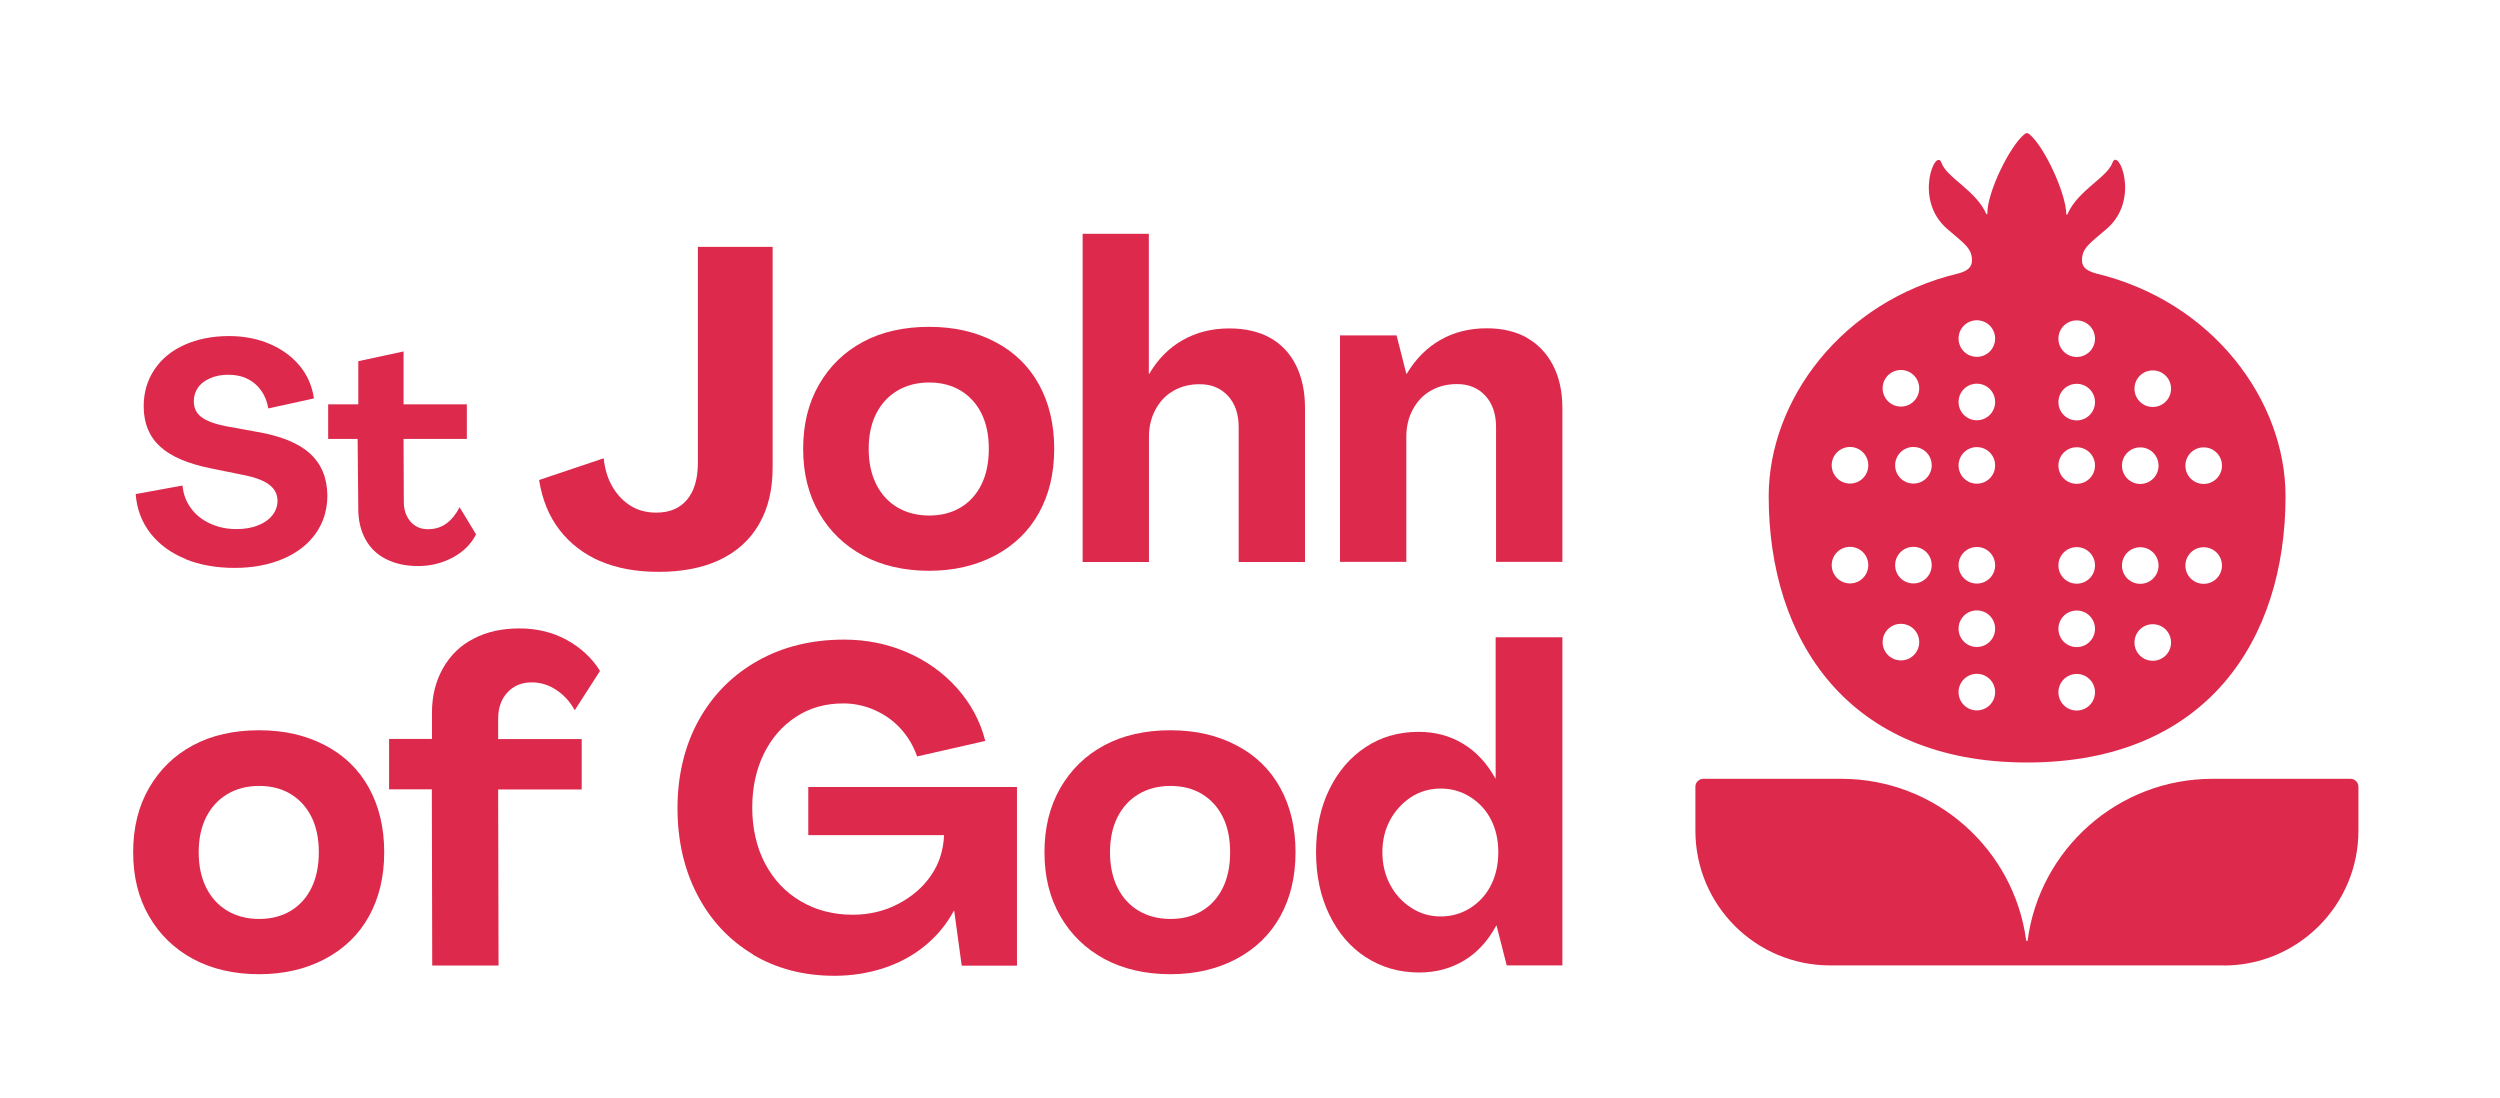 <?xml version="1.0" encoding="UTF-8"?><svg id="Layer_1" xmlns="http://www.w3.org/2000/svg" viewBox="0 0 190 83.46"><defs><style>.cls-1{fill:#dd294c;stroke-width:0px;}</style></defs><path class="cls-1" d="m14.1,42.48c-1.09-.44-1.98-1.08-2.65-1.93-.67-.85-1.05-1.85-1.14-3l3.56-.65c.06.65.27,1.22.64,1.72.36.5.85.89,1.46,1.17.61.28,1.27.42,1.98.42.63,0,1.18-.09,1.65-.28.47-.18.84-.44,1.1-.77.26-.33.39-.7.39-1.1,0-.51-.22-.92-.65-1.24-.43-.32-1.12-.57-2.08-.75l-2.26-.46c-1.79-.35-3.1-.91-3.93-1.67-.83-.76-1.25-1.78-1.25-3.06,0-1.05.27-1.98.82-2.8.55-.82,1.31-1.44,2.3-1.88.99-.44,2.11-.66,3.37-.66,1.12,0,2.15.2,3.07.59.92.39,1.68.94,2.28,1.65.59.71.96,1.54,1.1,2.5l-3.47.76c-.08-.49-.25-.94-.52-1.33-.27-.39-.62-.7-1.05-.91-.43-.22-.92-.32-1.46-.32s-.99.09-1.4.27c-.41.18-.72.42-.92.72-.21.3-.31.64-.31,1.03,0,.51.19.91.58,1.2.38.29,1,.52,1.85.69l2.31.42c1.85.31,3.21.86,4.08,1.65.87.79,1.31,1.85,1.33,3.18,0,1.11-.3,2.08-.89,2.91-.59.83-1.42,1.47-2.5,1.93-1.07.45-2.29.68-3.66.68s-2.63-.22-3.72-.66Z"/><path class="cls-1" d="m29.35,42.5c-.69-.35-1.22-.85-1.58-1.52-.36-.67-.54-1.43-.54-2.28l-.05-5.34h-2.24v-2.63h2.29v-3.28l3.44-.74v4.02h4.81v2.63h-4.81l.02,4.81c0,.4.08.76.24,1.07.16.32.38.56.65.73.27.17.58.25.94.25.54,0,1-.14,1.4-.43.39-.28.73-.7,1.01-1.24l1.25,2.06c-.37.74-.96,1.32-1.77,1.76-.81.43-1.68.65-2.62.65s-1.73-.17-2.43-.52Z"/><path class="cls-1" d="m45.61,42.65c-1.26-.55-2.28-1.34-3.08-2.37-.8-1.03-1.32-2.3-1.56-3.8l4.91-1.65c.09.85.32,1.59.69,2.2.37.62.83,1.09,1.39,1.43.56.34,1.2.5,1.92.5,1.01,0,1.79-.33,2.34-.99.55-.66.82-1.6.82-2.81v-16.4h5.68v16.77c0,1.68-.34,3.11-1.03,4.3-.68,1.19-1.68,2.09-2.97,2.71-1.3.62-2.86.92-4.67.92-1.7,0-3.18-.27-4.44-.82Z"/><path class="cls-1" d="m65.59,42.22c-1.42-.77-2.54-1.85-3.34-3.24-.81-1.39-1.21-3.01-1.21-4.87s.4-3.49,1.21-4.89c.81-1.4,1.92-2.48,3.34-3.24,1.42-.76,3.1-1.14,5.02-1.14s3.55.38,5.01,1.14c1.46.76,2.57,1.84,3.34,3.24.77,1.4,1.16,3.03,1.16,4.89s-.39,3.48-1.16,4.87c-.77,1.39-1.89,2.47-3.34,3.24-1.46.77-3.13,1.16-5.01,1.16s-3.6-.39-5.02-1.16Zm7.43-3.66c.68-.41,1.21-1,1.58-1.76.37-.76.55-1.66.55-2.69s-.18-1.92-.55-2.67c-.37-.75-.9-1.33-1.58-1.75-.68-.41-1.48-.62-2.4-.62s-1.73.21-2.42.62c-.69.41-1.23,1-1.61,1.75-.38.75-.57,1.64-.57,2.67s.19,1.93.57,2.69c.38.76.92,1.35,1.61,1.76.69.41,1.5.62,2.42.62s1.72-.21,2.4-.62Z"/><path class="cls-1" d="m82.27,17.77h5.04v10.65h.03c.65-1.12,1.5-1.98,2.54-2.57,1.04-.59,2.22-.89,3.55-.89,1.21,0,2.24.24,3.09.71.85.47,1.51,1.17,1.97,2.08.46.92.69,2.01.69,3.26v11.7h-5.04v-10.25c0-.99-.27-1.78-.81-2.37-.54-.59-1.26-.89-2.15-.89-.74,0-1.4.16-1.98.49-.58.32-1.04.8-1.38,1.43-.34.63-.5,1.32-.5,2.08v9.51h-5.04v-24.94Z"/><path class="cls-1" d="m116.05,25.68c.85.48,1.51,1.18,1.98,2.08.47.91.71,1.99.71,3.24v11.7h-5.04v-10.25c0-.99-.27-1.78-.81-2.37-.54-.59-1.26-.89-2.15-.89-.74,0-1.4.16-1.98.49-.58.32-1.04.8-1.38,1.43-.34.63-.5,1.32-.5,2.08v9.51h-5.04v-17.21h4.3l.74,2.92h.03c.67-1.12,1.52-1.98,2.55-2.57,1.03-.59,2.21-.89,3.53-.89,1.19,0,2.21.24,3.06.72Z"/><path class="cls-1" d="m14.67,72.88c-1.42-.77-2.54-1.85-3.34-3.24-.81-1.39-1.21-3.01-1.21-4.87s.4-3.49,1.21-4.89c.81-1.4,1.92-2.48,3.34-3.24,1.42-.76,3.1-1.14,5.02-1.14s3.55.38,5.01,1.14c1.46.76,2.57,1.84,3.34,3.24.77,1.4,1.16,3.03,1.16,4.89s-.39,3.48-1.16,4.87c-.77,1.39-1.89,2.47-3.34,3.24-1.46.77-3.13,1.16-5.01,1.16s-3.6-.39-5.02-1.16Zm7.43-3.66c.68-.41,1.21-1,1.58-1.76.37-.76.55-1.66.55-2.69s-.18-1.92-.55-2.67c-.37-.75-.9-1.33-1.58-1.75-.68-.41-1.48-.62-2.4-.62s-1.73.21-2.42.62c-.69.41-1.23,1-1.61,1.75-.38.75-.57,1.64-.57,2.67s.19,1.93.57,2.69c.38.76.92,1.35,1.61,1.76.69.41,1.5.62,2.42.62s1.72-.21,2.4-.62Z"/><path class="cls-1" d="m32.83,59.99h-3.26v-3.83h3.26v-2.02c0-1.25.28-2.37.84-3.36.56-.99,1.34-1.74,2.34-2.25,1-.52,2.16-.77,3.48-.77s2.55.3,3.61.89c1.06.59,1.9,1.37,2.5,2.34l-1.92,2.99c-.34-.63-.8-1.14-1.38-1.53-.58-.39-1.21-.59-1.88-.59-.76,0-1.38.25-1.85.76-.47.5-.71,1.17-.71,2v1.55h6.35v3.83h-6.35l.03,13.38h-5.04l-.03-13.38Z"/><path class="cls-1" d="m57.22,72.53c-1.8-1.08-3.21-2.58-4.22-4.52-1.01-1.94-1.51-4.14-1.51-6.6s.54-4.73,1.61-6.67c1.08-1.94,2.57-3.44,4.49-4.52,1.92-1.08,4.11-1.61,6.57-1.61,1.68,0,3.27.32,4.76.96,1.49.64,2.76,1.55,3.81,2.72,1.05,1.18,1.77,2.52,2.15,4.02l-5.18,1.18c-.27-.78-.68-1.48-1.24-2.1-.56-.62-1.23-1.09-2-1.43-.77-.34-1.56-.5-2.37-.5-1.37,0-2.57.34-3.61,1.03-1.04.68-1.85,1.62-2.44,2.82-.58,1.2-.87,2.56-.87,4.08s.32,3,.97,4.23c.65,1.23,1.55,2.19,2.71,2.87,1.15.68,2.47,1.03,3.95,1.03,1.25,0,2.4-.27,3.44-.81s1.88-1.25,2.5-2.15c.63-.9.96-1.93,1.01-3.09h-10.32v-3.66h15.86v13.58h-4.2l-.57-4.17h-.03c-.54,1.01-1.26,1.89-2.17,2.64-.91.75-1.96,1.32-3.14,1.71-1.19.39-2.44.59-3.76.59-2.33,0-4.4-.54-6.2-1.61Z"/><path class="cls-1" d="m83.93,72.88c-1.42-.77-2.54-1.85-3.34-3.24-.81-1.39-1.21-3.01-1.21-4.87s.4-3.49,1.21-4.89c.81-1.4,1.92-2.48,3.34-3.24,1.42-.76,3.1-1.14,5.02-1.14s3.55.38,5.01,1.14c1.46.76,2.57,1.84,3.34,3.24.77,1.4,1.16,3.03,1.16,4.89s-.39,3.48-1.16,4.87c-.77,1.39-1.89,2.47-3.34,3.24-1.46.77-3.13,1.16-5.01,1.16s-3.6-.39-5.02-1.16Zm7.43-3.66c.68-.41,1.21-1,1.58-1.76.37-.76.55-1.66.55-2.69s-.18-1.92-.55-2.67c-.37-.75-.9-1.33-1.58-1.75-.68-.41-1.48-.62-2.4-.62s-1.73.21-2.42.62c-.69.41-1.23,1-1.61,1.75-.38.75-.57,1.64-.57,2.67s.19,1.93.57,2.69c.38.76.92,1.35,1.61,1.76.69.41,1.5.62,2.42.62s1.72-.21,2.4-.62Z"/><path class="cls-1" d="m103.8,72.75c-1.18-.77-2.1-1.85-2.77-3.23-.67-1.38-1.01-2.96-1.01-4.76s.34-3.41,1.01-4.77c.67-1.37,1.59-2.44,2.76-3.21,1.16-.77,2.51-1.16,4.03-1.16,1.25,0,2.38.3,3.38.91,1,.6,1.81,1.48,2.44,2.62h.03v-10.72h5.07v24.94h-4.23l-.77-3.02h-.03c-.63,1.17-1.44,2.05-2.44,2.65-1,.6-2.13.91-3.41.91-1.52,0-2.87-.39-4.05-1.16Zm7.97-3.76c.68-.44,1.2-1.02,1.56-1.75.36-.73.54-1.55.54-2.47s-.18-1.74-.54-2.45c-.36-.72-.88-1.29-1.56-1.73-.68-.44-1.44-.66-2.27-.66s-1.61.22-2.27.66c-.66.44-1.19,1.01-1.58,1.73-.39.72-.59,1.54-.59,2.45s.2,1.74.59,2.47c.39.73.92,1.31,1.6,1.75.67.44,1.42.66,2.25.66s1.58-.22,2.27-.66Z"/><path class="cls-1" d="m168.99,73.38c5.66,0,10.25-4.59,10.25-10.25v-3.34c0-.33-.27-.6-.6-.6h-10.49c-7.19,0-13.13,5.35-14.05,12.28,0,.06-.1.06-.11,0-.93-6.93-6.87-12.28-14.05-12.28h-10.49c-.33,0-.6.27-.6.6v3.34c0,5.66,4.58,10.24,10.24,10.24h29.9Z"/><path class="cls-1" d="m159.26,20.77c-.72-.2-1.03-.49-1.03-.99,0-.92.57-1.27,1.87-2.38,2.61-2.23.88-6.24.45-5.04-.41,1.15-2.62,2.08-3.43,3.93-.02.04-.08.04-.08-.01-.02-1.58-1.68-5.18-2.83-6.1-.1-.08-.23-.08-.33,0-1.14.91-2.87,4.46-2.84,6.06,0,.05-.06.06-.08.02-.82-1.82-3-2.74-3.41-3.89-.43-1.2-2.16,2.81.45,5.04,1.3,1.12,1.87,1.46,1.87,2.38,0,.5-.32.8-1.03.99-8.88,2.12-14.42,9.64-14.42,16.94,0,10.93,6.03,20.23,19.64,20.23,13.62,0,19.64-9.3,19.64-20.23,0-7.3-5.54-14.82-14.42-16.94Zm-14.79,7.35c.77,0,1.39.62,1.39,1.39s-.62,1.39-1.39,1.39-1.39-.62-1.39-1.39.62-1.39,1.39-1.39Zm-3.87,16.22c-.77,0-1.39-.62-1.39-1.39s.62-1.39,1.39-1.39,1.39.62,1.39,1.39-.62,1.39-1.39,1.39Zm0-7.59c-.77,0-1.39-.62-1.39-1.39s.62-1.39,1.39-1.39,1.39.62,1.39,1.39-.62,1.39-1.39,1.39Zm3.87,13.44c-.77,0-1.39-.62-1.39-1.39s.62-1.39,1.39-1.39,1.39.62,1.39,1.39-.62,1.39-1.39,1.39Zm.95-5.85c-.77,0-1.39-.62-1.39-1.39s.62-1.39,1.39-1.39,1.39.62,1.39,1.39-.62,1.39-1.39,1.39Zm0-7.59c-.77,0-1.39-.62-1.39-1.39s.62-1.39,1.39-1.39,1.39.62,1.39,1.39-.62,1.39-1.39,1.39Zm4.82,17.24c-.77,0-1.39-.62-1.39-1.39s.62-1.39,1.39-1.39,1.39.62,1.39,1.39-.62,1.39-1.39,1.39Zm0-4.82c-.77,0-1.39-.62-1.39-1.39s.62-1.39,1.39-1.39,1.39.62,1.39,1.39-.62,1.39-1.39,1.39Zm0-4.82c-.77,0-1.39-.62-1.39-1.39s.62-1.39,1.39-1.39,1.39.62,1.39,1.39-.62,1.39-1.39,1.39Zm0-7.59c-.77,0-1.39-.62-1.39-1.39s.62-1.39,1.39-1.39,1.39.62,1.39,1.39-.62,1.39-1.39,1.39Zm0-4.82c-.77,0-1.39-.62-1.39-1.39s.62-1.39,1.39-1.39,1.39.62,1.39,1.39-.62,1.39-1.39,1.39Zm0-4.82c-.77,0-1.39-.62-1.39-1.39s.62-1.39,1.39-1.39,1.39.62,1.39,1.39-.62,1.39-1.39,1.39Zm7.59,26.88c-.77,0-1.39-.62-1.39-1.39s.62-1.39,1.39-1.39,1.39.62,1.39,1.39-.62,1.39-1.39,1.39Zm0-4.82c-.77,0-1.39-.62-1.39-1.39s.62-1.39,1.39-1.39,1.39.62,1.39,1.39-.62,1.39-1.39,1.39Zm0-4.82c-.77,0-1.39-.62-1.39-1.39s.62-1.39,1.39-1.39,1.39.62,1.39,1.39-.62,1.39-1.39,1.39Zm0-7.59c-.77,0-1.39-.62-1.39-1.39s.62-1.39,1.39-1.39,1.39.62,1.39,1.39-.62,1.39-1.39,1.39Zm0-4.82c-.77,0-1.39-.62-1.39-1.39s.62-1.39,1.39-1.39,1.39.62,1.39,1.39-.62,1.39-1.39,1.39Zm0-4.82c-.77,0-1.39-.62-1.39-1.39s.62-1.39,1.39-1.39,1.39.62,1.39,1.39-.62,1.39-1.39,1.39Zm9.65,6.87c.77,0,1.39.62,1.39,1.39s-.62,1.39-1.39,1.39-1.39-.62-1.39-1.39.62-1.39,1.39-1.39Zm-4.82,0c.77,0,1.39.62,1.39,1.39s-.62,1.39-1.39,1.39-1.39-.62-1.39-1.39.62-1.39,1.39-1.39Zm-1.39,8.98c0-.77.62-1.39,1.39-1.39s1.39.62,1.39,1.39-.62,1.39-1.39,1.39-1.39-.62-1.39-1.39Zm2.34,7.24c-.77,0-1.39-.62-1.39-1.39s.62-1.39,1.39-1.39,1.39.62,1.39,1.39-.62,1.39-1.39,1.39Zm0-19.29c-.77,0-1.39-.62-1.39-1.39s.62-1.39,1.39-1.39,1.39.62,1.39,1.39-.62,1.39-1.39,1.39Zm3.87,13.44c-.77,0-1.39-.62-1.39-1.39s.62-1.39,1.39-1.39,1.39.62,1.39,1.39-.62,1.39-1.39,1.39Z"/></svg>